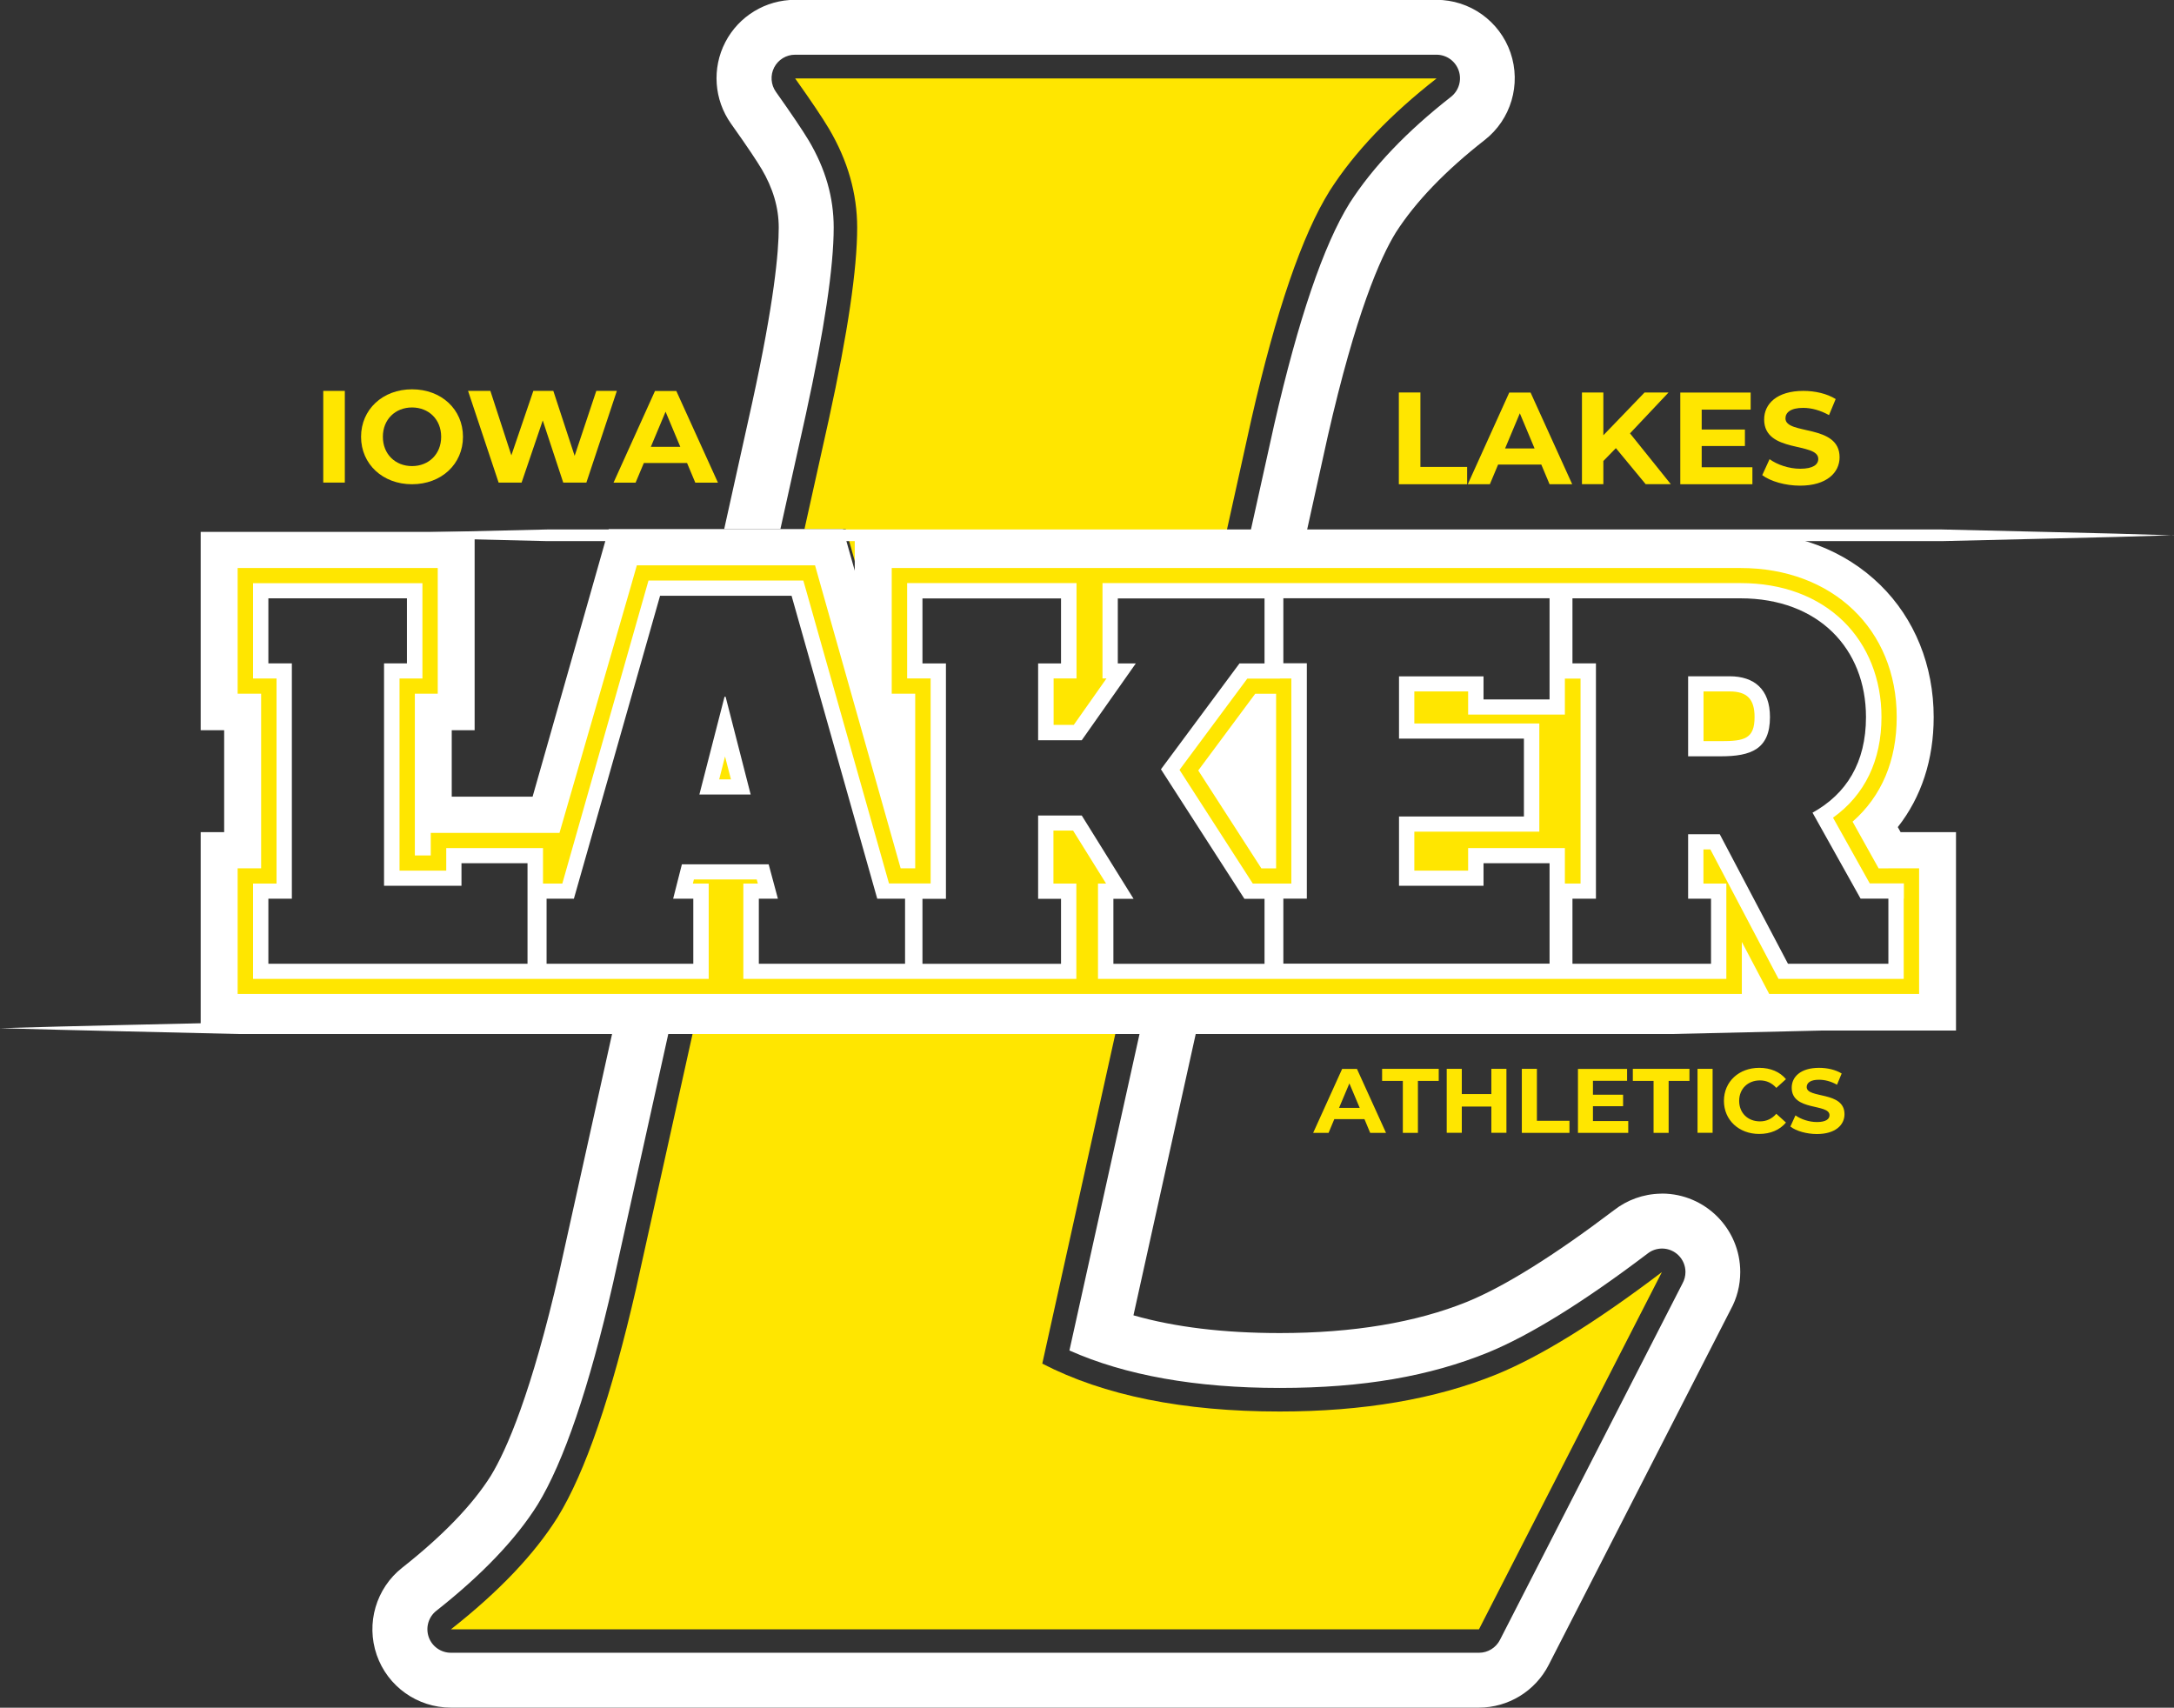 <?xml version="1.0" encoding="UTF-8"?>
<svg id="Layer_1" xmlns="http://www.w3.org/2000/svg" viewBox="0 0 261.08 205.07">
  <rect x="0" y="0" width="261.08" height="205.07" fill="#333333" stroke="none"/>
  <defs>
    <style>
      .cls-1 {
        fill: #fff;
      }

      .cls-2 {
        fill: #ffe600;
      }
    </style>
  </defs>
  <g>
    <path class="cls-2" d="M153.68,169.5c-11.6,0-21.1-1.92-28.51-5.75l8.86-39.99h-50.77l-6.87,30.97c-2.96,12.9-6.1,22.06-9.42,27.46-2.79,4.45-7.06,8.94-12.82,13.47h123.46l21.97-42.9c-7.94,6.02-14.56,10.12-19.88,12.29-7.32,2.97-16,4.45-26.03,4.45Z"/>
    <path class="cls-2" d="M102.94,27.33c0,4.97-1.13,12.64-3.4,23.02l-2.93,13.19h4.96l1.41,4.99v-4.67h44.31l2.99-13.51c2.96-12.99,6.1-22.15,9.42-27.46,2.96-4.62,7.24-9.11,12.82-13.47h-77.03c1.92,2.7,3.27,4.71,4.05,6.02,2.27,3.84,3.4,7.8,3.4,11.9Z"/>
  </g>
  <g>
    <path class="cls-1" d="M155.45,32.07c-.4,1.08-.79,2.23-1.18,3.43.39-1.2.78-2.35,1.18-3.43Z"/>
    <path class="cls-1" d="M91.44,20.25c1.4,2.37,2.08,4.69,2.08,7.08,0,2.94-.55,8.96-3.18,21l-3.37,15.2h6.75l3.06-13.79c2.21-10.13,3.34-17.67,3.34-22.42,0-3.61-.98-7.04-3-10.45-.74-1.23-2.06-3.19-3.94-5.84-.61-.86-.69-1.99-.21-2.93.49-.94,1.45-1.53,2.51-1.53h77.03c1.21,0,2.28.77,2.67,1.91.39,1.14.02,2.4-.93,3.15-5.3,4.14-9.39,8.43-12.17,12.76-3.13,5.03-6.17,13.97-9.05,26.56l-2.86,12.9h6.75l2.53-11.45c3.36-14.73,6.3-21.45,8.19-24.5,2.37-3.69,5.96-7.41,10.65-11.08,3.17-2.47,4.41-6.69,3.11-10.49-1.31-3.8-4.88-6.35-8.9-6.35h-77.03c-3.52,0-6.75,1.96-8.37,5.09-1.62,3.13-1.35,6.9.68,9.77,2.19,3.08,3.19,4.63,3.64,5.39Z"/>
    <path class="cls-1" d="M97.8,12.76c-.65-.96-1.42-2.07-2.32-3.34h0c.9,1.27,1.67,2.38,2.32,3.34Z"/>
    <path class="cls-1" d="M159.7,22.89c-.41.66-.83,1.39-1.23,2.17.41-.78.82-1.51,1.23-2.17.37-.58.76-1.15,1.17-1.73-.41.57-.8,1.15-1.17,1.73Z"/>
    <path class="cls-1" d="M199.63,143.34h0s-.02,0-.03,0c-.06,0-.11,0-.17,0,0,0,0,0,0,0,0,0,0,0,0,0-2.1.04-4.04.77-5.58,1.97-7.21,5.46-13.15,9.17-17.67,11.02-6.16,2.49-13.72,3.75-22.48,3.75-6.74,0-12.62-.71-17.58-2.13l7.57-34.2h-6.75l-8.51,38.42c6.7,2.99,15.18,4.5,25.27,4.5s18.02-1.43,24.96-4.24c5.06-2.07,11.53-6.08,19.22-11.91.47-.37,1.06-.58,1.71-.59h0s0,0,0,0h0s0,0,0,0h0c1.56,0,2.82,1.26,2.82,2.82,0,.49-.13.96-.35,1.36l-21.93,42.82c-.48.94-1.45,1.54-2.51,1.54H54.15c-1.2,0-2.28-.76-2.67-1.9-.39-1.14-.02-2.4.92-3.14,5.46-4.3,9.56-8.59,12.16-12.74,3.14-5.12,6.19-14.07,9.06-26.59l6.73-30.36h-6.75l-6.41,28.89c-3.37,14.67-6.34,21.46-8.24,24.58-2.2,3.5-5.78,7.21-10.64,11.04-3.15,2.48-4.38,6.69-3.07,10.48,1.31,3.79,4.89,6.33,8.9,6.33h123.46c3.53,0,6.77-1.98,8.38-5.12l21.87-42.7c.73-1.33,1.14-2.86,1.14-4.49,0-5.19-4.2-9.4-9.38-9.42Z"/>
    <path class="cls-1" d="M198.12,153.86c.49-.36.98-.73,1.47-1.11h0c-.5.38-.99.74-1.47,1.11Z"/>
  </g>
  <g>
    <g>
      <polygon class="cls-1" points="87.01 83.67 83.99 95.41 90.15 95.41 87.14 83.67 87.01 83.67"/>
      <path class="cls-1" d="M228.24,99.91l-.33-.59c2.82-3.58,4.31-8.08,4.31-13.2,0-6.19-2.28-11.83-6.42-15.88-4.27-4.18-10.07-6.38-16.78-6.38h-106.37v4.67l-1.41-4.99h-28.14l-1.66,5.85-7.48,26.28h-9.71v-7.98h2.75v-23.82H24.1v23.82h2.82v12.24h-2.82v23.82h210.8v-23.82h-6.67ZM63.35,115.73h-31.12v-7.81h2.82v-28.26h-2.82v-7.81h16.64v7.81h-2.75v26.71h9.3v-2.71h7.93v12.06ZM103.09,99.91h0l-8.02-28.38,8.02,28.38ZM108.69,115.73h-17.56v-7.81h2.29l-1.11-4.13h-10.42l-1.05,4.13h2.42v7.81h-17.62v-7.81h3.28l10.35-36.38h15.79l10.29,36.38h3.34v7.81ZM151.86,79.67h-3.01l-9.43,12.71,10.02,15.55h2.42v7.81h-18.15v-7.81h2.42l-6.22-10h-5.24v10h2.75v7.81h-16.64v-7.81h2.82v-28.26h-2.82v-7.81h16.64v7.81h-2.75v9.22h5.24l6.49-9.22h-2.16v-7.81h17.62v7.81ZM145.98,102.56h0s-6.57-10.18-6.57-10.18l6.57-8.85h0s-6.57,8.85-6.57,8.85l6.57,10.18ZM186.09,83.99h-7.93v-2.77h-10.15v7.48h15v9.35h-15v8.32h10.15v-2.71h7.93v12.06h-31.97v-7.81h2.82v-28.26h-2.82v-7.81h31.97v12.13ZM226.77,115.73h-12.05l-8.19-15.55h-3.8v7.74h2.75v7.81h-16.64v-7.81h2.82v-28.26h-2.82v-7.81h20.18c9.37,0,15.07,6.06,15.07,14.26,0,5.48-2.36,9.23-6.42,11.48l5.77,10.32h3.34v7.81Z"/>
      <path class="cls-1" d="M207.71,81.21h-4.98v9.61h3.93c3.6,0,5.9-.84,5.9-4.71,0-3.35-1.9-4.9-4.85-4.9Z"/>
    </g>
    <g>
      <polygon class="cls-2" points="187.93 81.49 187.93 83.99 187.93 85.81 186.09 85.81 178.16 85.81 176.31 85.81 176.31 83.99 176.31 83.03 169.85 83.03 169.85 86.88 183.01 86.88 184.86 86.88 184.86 88.7 184.86 98.05 184.86 99.87 183.01 99.87 169.85 99.87 169.85 104.55 176.31 104.55 176.31 103.66 176.31 101.84 178.16 101.84 186.09 101.84 187.93 101.84 187.93 103.66 187.93 106.1 188.84 106.1 189.81 106.1 189.81 81.49 188.84 81.49 187.93 81.49"/>
      <path class="cls-2" d="M220.98,76.92c.29.35.56.71.81,1.09-.25-.38-.52-.74-.81-1.09Z"/>
      <path class="cls-2" d="M153.71,81.49h-3.92l-8.14,10.96,8.8,13.65h4.63v-24.62h-1.37ZM153.24,104.28h-1.76l-7.58-11.76,6.84-9.21h2.51v20.97Z"/>
      <polygon class="cls-2" points="86.37 93.59 87.78 93.59 87.07 90.84 86.37 93.59"/>
      <path class="cls-2" d="M220.54,76.4c-.46-.5-.96-.96-1.5-1.39.54.43,1.04.89,1.5,1.39Z"/>
      <path class="cls-2" d="M217.3,73.85c.41.23.81.48,1.19.75-.38-.27-.77-.52-1.19-.75Z"/>
      <path class="cls-2" d="M207.71,83.03h-3.13v5.97h2.08c2.81,0,4.05-.27,4.05-2.89,0-2.16-.9-3.08-3-3.08Z"/>
      <path class="cls-2" d="M226.77,104.28h-1.16l-3.13-5.61c3.48-3.05,5.3-7.33,5.3-12.56,0-10.54-7.72-17.9-18.76-17.9h-101.93v15.09h2.82v20.97h-1.75l-9.53-33.72-.75-2.66h-21.4l-.76,2.66-8.53,29.47h-.14s-3.7,0-3.7,0h-11.62v2.71h-1.91v-19.43h2.75v-15.09h-24.03v15.09h2.82v20.97h-2.82v15.09h180.64v-6.25l2.26,4.29,1.03,1.96h18v-15.09h-3.7ZM228.62,107.92v9.63h-15.03l-.52-.98-7.67-14.57h-.83v4.1h2.75v11.45h-75.46v-11.45h.97l-3.96-6.36h-2.36v6.36h2.75v11.45h-39.99v-11.45h1.74l-.13-.49h-7.55l-.12.49h1.9v11.45H30.39v-11.45h2.82v-24.62h-2.82v-11.45h20.34v11.45h-2.75v23.07h5.61v-2.71h11.62v4.26h2.32l9.97-35.06.38-1.33h18.59l.38,1.33,9.91,35.05h5v-24.62h-2.82v-11.45h20.34v11.45h-2.75v5.58h2.42l3.93-5.58h-.48v-11.45h76.63c5.01,0,9.28,1.59,12.35,4.59,2.94,2.88,4.57,6.96,4.57,11.49,0,5.21-2,9.36-5.82,12.09l4.41,7.89h4.1v1.82Z"/>
      <path class="cls-2" d="M214.62,72.69c.72.23,1.4.51,2.05.83-.64-.32-1.33-.6-2.05-.83Z"/>
      <path class="cls-2" d="M212.36,72.14c.53.09,1.04.2,1.53.34-.5-.13-1.01-.25-1.53-.34Z"/>
    </g>
  </g>
  <g>
    <path class="cls-2" d="M38.82,46.94h2.59v11.01h-2.59v-11.01Z"/>
    <path class="cls-2" d="M43.36,52.45c0-3.27,2.59-5.7,6.12-5.7s6.12,2.41,6.12,5.7-2.6,5.7-6.12,5.7-6.12-2.42-6.12-5.7ZM52.98,52.45c0-2.09-1.5-3.52-3.5-3.52s-3.5,1.43-3.5,3.52,1.5,3.52,3.5,3.52,3.5-1.43,3.5-3.52Z"/>
    <path class="cls-2" d="M74.08,46.94l-3.66,11.01h-2.78l-2.46-7.46-2.54,7.46h-2.76l-3.67-11.01h2.68l2.52,7.74,2.64-7.74h2.4l2.56,7.8,2.6-7.8h2.48Z"/>
    <path class="cls-2" d="M82.51,55.6h-5.19l-.99,2.36h-2.65l4.98-11.01h2.56l5,11.01h-2.72l-.99-2.36ZM81.7,53.66l-1.77-4.22-1.77,4.22h3.55Z"/>
  </g>
  <g>
    <path class="cls-2" d="M167.99,47.13h2.59v8.94h5.61v2.08h-8.2v-11.01Z"/>
    <path class="cls-2" d="M185.1,55.79h-5.19l-.99,2.36h-2.65l4.98-11.01h2.56l5,11.01h-2.72l-.99-2.36ZM184.29,53.85l-1.77-4.22-1.77,4.22h3.55Z"/>
    <path class="cls-2" d="M194.05,53.82l-1.5,1.54v2.78h-2.57v-11.01h2.57v5.14l4.95-5.14h2.88l-4.63,4.91,4.9,6.1h-3.02l-3.58-4.33Z"/>
    <path class="cls-2" d="M210.45,56.1v2.05h-8.66v-11.01h8.45v2.05h-5.88v2.39h5.19v1.98h-5.19v2.55h6.09Z"/>
    <path class="cls-2" d="M211.63,57.06l.88-1.92c.94.68,2.35,1.15,3.69,1.15,1.53,0,2.16-.5,2.16-1.18,0-2.06-6.5-.65-6.5-4.74,0-1.87,1.53-3.43,4.71-3.43,1.41,0,2.84.33,3.88.98l-.8,1.93c-1.04-.58-2.11-.87-3.1-.87-1.53,0-2.13.57-2.13,1.26,0,2.03,6.5.63,6.5,4.67,0,1.84-1.55,3.41-4.75,3.41-1.77,0-3.56-.52-4.55-1.27Z"/>
  </g>
  <g>
    <path class="cls-2" d="M163.86,134.39h-3.62l-.69,1.65h-1.85l3.48-7.68h1.78l3.49,7.68h-1.9l-.69-1.65ZM163.29,133.04l-1.24-2.94-1.24,2.94h2.47Z"/>
    <path class="cls-2" d="M168.48,129.8h-2.5v-1.45h6.8v1.45h-2.5v6.24h-1.81v-6.24Z"/>
    <path class="cls-2" d="M180.91,128.35v7.68h-1.81v-3.15h-3.55v3.15h-1.81v-7.68h1.81v3.03h3.55v-3.03h1.81Z"/>
    <path class="cls-2" d="M182.76,128.35h1.81v6.24h3.91v1.45h-5.72v-7.68Z"/>
    <path class="cls-2" d="M195.54,134.61v1.43h-6.04v-7.68h5.9v1.43h-4.1v1.67h3.62v1.38h-3.62v1.78h4.25Z"/>
    <path class="cls-2" d="M198.59,129.8h-2.5v-1.45h6.8v1.45h-2.5v6.24h-1.81v-6.24Z"/>
    <path class="cls-2" d="M203.86,128.35h1.81v7.68h-1.81v-7.68Z"/>
    <path class="cls-2" d="M207.03,132.2c0-2.32,1.81-3.97,4.24-3.97,1.35,0,2.48.48,3.21,1.36l-1.16,1.05c-.52-.59-1.18-.9-1.96-.9-1.46,0-2.5,1.01-2.5,2.46s1.04,2.46,2.5,2.46c.78,0,1.44-.31,1.96-.91l1.16,1.05c-.74.89-1.86,1.37-3.22,1.37-2.42,0-4.23-1.66-4.23-3.97Z"/>
    <path class="cls-2" d="M215.01,135.28l.61-1.34c.66.47,1.64.8,2.58.8,1.07,0,1.51-.35,1.51-.82,0-1.44-4.54-.45-4.54-3.3,0-1.31,1.07-2.39,3.29-2.39.98,0,1.98.23,2.71.68l-.56,1.35c-.72-.41-1.47-.6-2.16-.6-1.07,0-1.48.4-1.48.88,0,1.42,4.54.44,4.54,3.26,0,1.28-1.08,2.38-3.31,2.38-1.24,0-2.49-.36-3.18-.89Z"/>
  </g>
  <path class="cls-1" d="M261.08,64.27l-6.98.21-6.98.17-13.95.33h-27.9s-55.81,0-55.81,0h-83.71c-9.3-.24-18.6-.42-27.9-.7,9.3-.29,18.6-.47,27.9-.7h167.42s13.95.33,13.95.33l6.98.17,6.98.21Z"/>
  <path class="cls-1" d="M229.42,123.46l-7.17.21-7.17.17-14.34.33h-28.68s-57.35,0-57.35,0H28.68c-9.56-.24-19.12-.42-28.68-.7,9.56-.29,19.12-.47,28.68-.7h172.06s14.34.33,14.34.33l7.17.17,7.17.21Z"/>
</svg>
